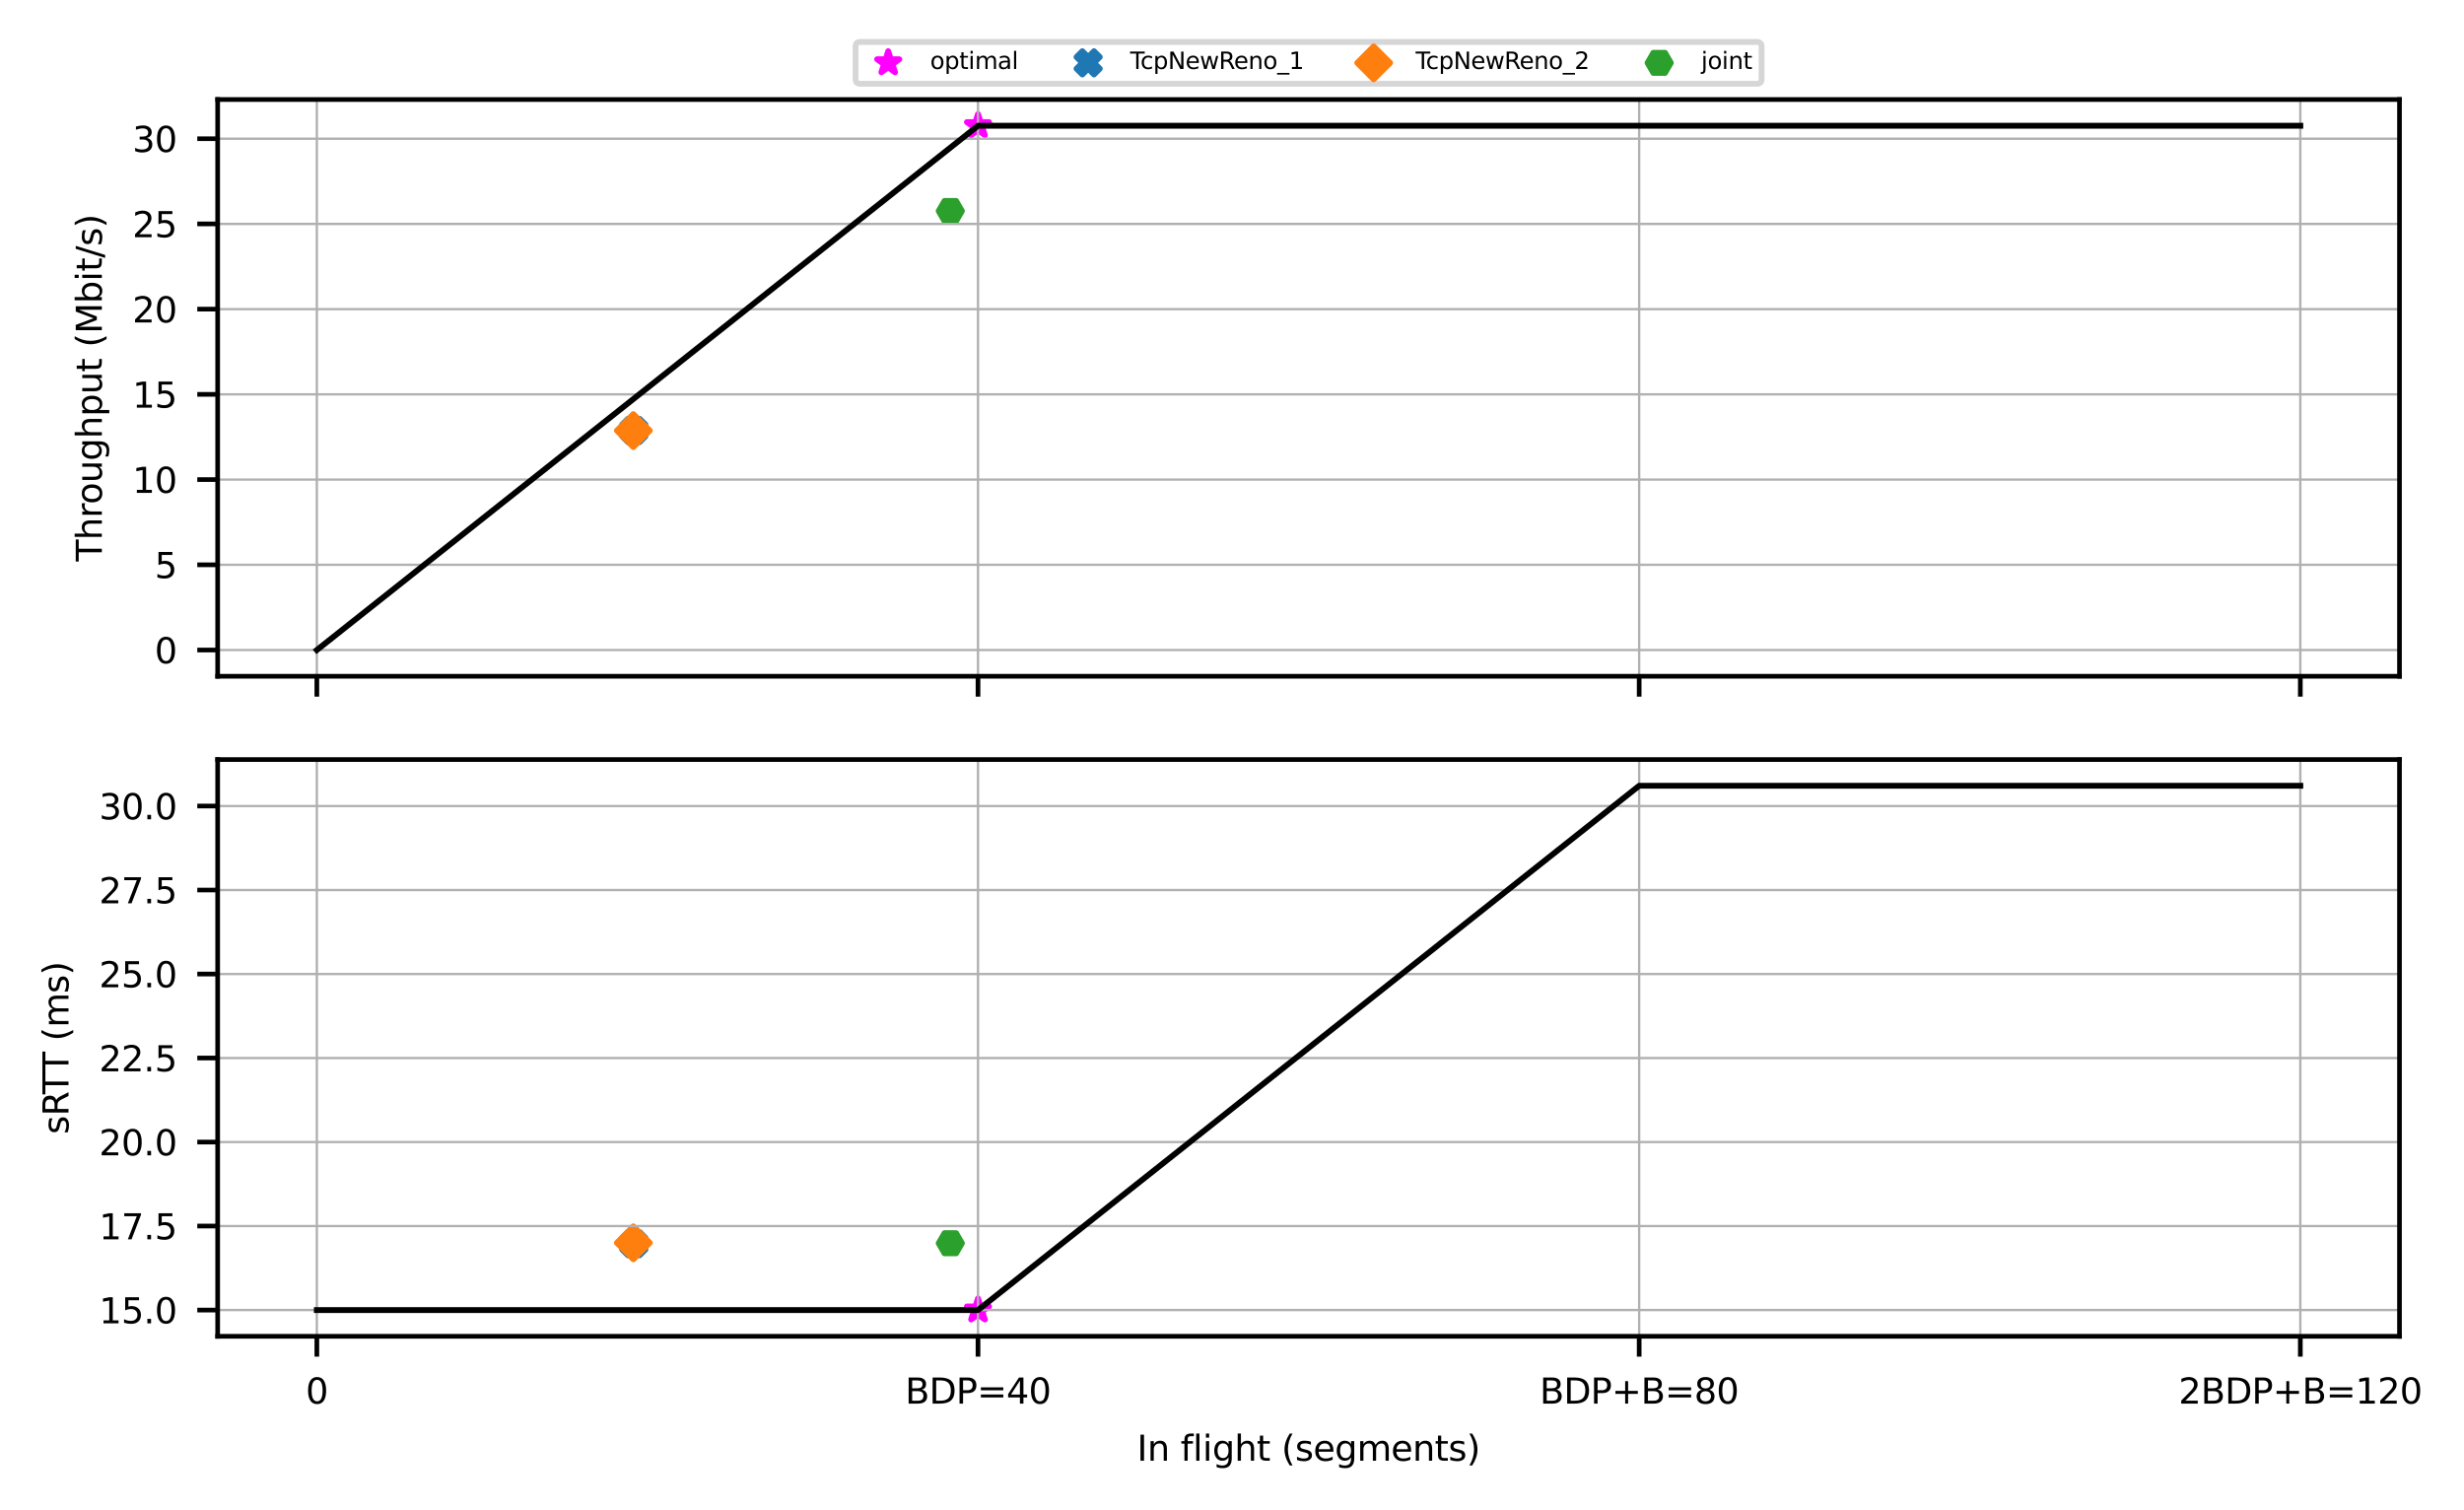 <?xml version="1.0" encoding="utf-8" standalone="no"?>
<!DOCTYPE svg PUBLIC "-//W3C//DTD SVG 1.1//EN"
  "http://www.w3.org/Graphics/SVG/1.1/DTD/svg11.dtd">
<svg xmlns:xlink="http://www.w3.org/1999/xlink" width="422.993pt" height="259.202pt" viewBox="0 0 422.993 259.202" xmlns="http://www.w3.org/2000/svg" version="1.1">
 <defs>
  <style type="text/css">*{stroke-linejoin: round; stroke-linecap: butt}</style>
 </defs>
 <g id="figure_1">
  <g id="patch_1">
   <path d="M 0 259.202 
L 422.993 259.202 
L 422.993 0 
L 0 0 
z
" style="fill: #ffffff"/>
  </g>
  <g id="axes_1">
   <g id="patch_2">
    <path d="M 37.366 116.084 
L 411.92 116.084 
L 411.92 17.08 
L 37.366 17.08 
z
" style="fill: #ffffff"/>
   </g>
   <g id="PathCollection_1">
    <defs>
     <path id="m9a1b622302" d="M 0 -2 
L -0.449 -0.618 
L -1.902 -0.618 
L -0.727 0.236 
L -1.176 1.618 
L -0 0.764 
L 1.176 1.618 
L 0.727 0.236 
L 1.902 -0.618 
L 0.449 -0.618 
z
" style="stroke: #ff00ff"/>
    </defs>
    <g clip-path="url(#p8d357f8ae7)">
     <use xlink:href="#m9a1b622302" x="167.893" y="21.581" style="fill: #ff00ff; stroke: #ff00ff"/>
    </g>
   </g>
   <g id="PathCollection_2">
    <defs>
     <path id="m9c42583cb0" d="M -1 2 
L 0 1 
L 1 2 
L 2 1 
L 1 0 
L 2 -1 
L 1 -2 
L 0 -1 
L -1 -2 
L -2 -1 
L -1 0 
L -2 1 
z
" style="stroke: #1f77b4"/>
    </defs>
    <g clip-path="url(#p8d357f8ae7)">
     <use xlink:href="#m9c42583cb0" x="108.805" y="73.896" style="fill: #1f77b4; stroke: #1f77b4"/>
    </g>
   </g>
   <g id="PathCollection_3">
    <defs>
     <path id="m633dca23b5" d="M -0 2.828 
L 2.828 0 
L 0 -2.828 
L -2.828 -0 
z
" style="stroke: #ff7f0e"/>
    </defs>
    <g clip-path="url(#p8d357f8ae7)">
     <use xlink:href="#m633dca23b5" x="108.725" y="73.912" style="fill: #ff7f0e; stroke: #ff7f0e"/>
    </g>
   </g>
   <g id="PathCollection_4">
    <defs>
     <path id="mc378be3148" d="M -1 -1.732 
L -2 -0 
L -1 1.732 
L 1 1.732 
L 2 0 
L 1 -1.732 
z
" style="stroke: #2ca02c"/>
    </defs>
    <g clip-path="url(#p8d357f8ae7)">
     <use xlink:href="#mc378be3148" x="163.139" y="36.223" style="fill: #2ca02c; stroke: #2ca02c"/>
    </g>
   </g>
   <g id="matplotlib.axis_1">
    <g id="xtick_1">
     <g id="line2d_1">
      <path d="M 54.391 116.084 
L 54.391 17.08 
" clip-path="url(#p8d357f8ae7)" style="fill: none; stroke: #b0b0b0; stroke-width: 0.4; stroke-linecap: square"/>
     </g>
     <g id="line2d_2">
      <defs>
       <path id="m0dc1c55018" d="M 0 0 
L 0 3.5 
" style="stroke: #000000; stroke-width: 0.8"/>
      </defs>
      <g>
       <use xlink:href="#m0dc1c55018" x="54.391" y="116.084" style="stroke: #000000; stroke-width: 0.8"/>
      </g>
     </g>
    </g>
    <g id="xtick_2">
     <g id="line2d_3">
      <path d="M 167.893 116.084 
L 167.893 17.08 
" clip-path="url(#p8d357f8ae7)" style="fill: none; stroke: #b0b0b0; stroke-width: 0.4; stroke-linecap: square"/>
     </g>
     <g id="line2d_4">
      <g>
       <use xlink:href="#m0dc1c55018" x="167.893" y="116.084" style="stroke: #000000; stroke-width: 0.8"/>
      </g>
     </g>
    </g>
    <g id="xtick_3">
     <g id="line2d_5">
      <path d="M 281.394 116.084 
L 281.394 17.08 
" clip-path="url(#p8d357f8ae7)" style="fill: none; stroke: #b0b0b0; stroke-width: 0.4; stroke-linecap: square"/>
     </g>
     <g id="line2d_6">
      <g>
       <use xlink:href="#m0dc1c55018" x="281.394" y="116.084" style="stroke: #000000; stroke-width: 0.8"/>
      </g>
     </g>
    </g>
    <g id="xtick_4">
     <g id="line2d_7">
      <path d="M 394.895 116.084 
L 394.895 17.08 
" clip-path="url(#p8d357f8ae7)" style="fill: none; stroke: #b0b0b0; stroke-width: 0.4; stroke-linecap: square"/>
     </g>
     <g id="line2d_8">
      <g>
       <use xlink:href="#m0dc1c55018" x="394.895" y="116.084" style="stroke: #000000; stroke-width: 0.8"/>
      </g>
     </g>
    </g>
   </g>
   <g id="matplotlib.axis_2">
    <g id="ytick_1">
     <g id="line2d_9">
      <path d="M 37.366 111.584 
L 411.92 111.584 
" clip-path="url(#p8d357f8ae7)" style="fill: none; stroke: #b0b0b0; stroke-width: 0.4; stroke-linecap: square"/>
     </g>
     <g id="line2d_10">
      <defs>
       <path id="mbcd078b20a" d="M 0 0 
L -3.5 0 
" style="stroke: #000000; stroke-width: 0.8"/>
      </defs>
      <g>
       <use xlink:href="#mbcd078b20a" x="37.366" y="111.584" style="stroke: #000000; stroke-width: 0.8"/>
      </g>
     </g>
     <g id="text_1">
      <!-- 0 -->
      <g transform="translate(26.549 113.864) scale(0.06 -0.06)">
       <defs>
        <path id="DejaVuSans-30" d="M 2034 4250 
Q 1547 4250 1301 3770 
Q 1056 3291 1056 2328 
Q 1056 1369 1301 889 
Q 1547 409 2034 409 
Q 2525 409 2770 889 
Q 3016 1369 3016 2328 
Q 3016 3291 2770 3770 
Q 2525 4250 2034 4250 
z
M 2034 4750 
Q 2819 4750 3233 4129 
Q 3647 3509 3647 2328 
Q 3647 1150 3233 529 
Q 2819 -91 2034 -91 
Q 1250 -91 836 529 
Q 422 1150 422 2328 
Q 422 3509 836 4129 
Q 1250 4750 2034 4750 
z
" transform="scale(0.016)"/>
       </defs>
       <use xlink:href="#DejaVuSans-30"/>
      </g>
     </g>
    </g>
    <g id="ytick_2">
     <g id="line2d_11">
      <path d="M 37.366 96.955 
L 411.92 96.955 
" clip-path="url(#p8d357f8ae7)" style="fill: none; stroke: #b0b0b0; stroke-width: 0.4; stroke-linecap: square"/>
     </g>
     <g id="line2d_12">
      <g>
       <use xlink:href="#mbcd078b20a" x="37.366" y="96.955" style="stroke: #000000; stroke-width: 0.8"/>
      </g>
     </g>
     <g id="text_2">
      <!-- 5 -->
      <g transform="translate(26.549 99.235) scale(0.06 -0.06)">
       <defs>
        <path id="DejaVuSans-35" d="M 691 4666 
L 3169 4666 
L 3169 4134 
L 1269 4134 
L 1269 2991 
Q 1406 3038 1543 3061 
Q 1681 3084 1819 3084 
Q 2600 3084 3056 2656 
Q 3513 2228 3513 1497 
Q 3513 744 3044 326 
Q 2575 -91 1722 -91 
Q 1428 -91 1123 -41 
Q 819 9 494 109 
L 494 744 
Q 775 591 1075 516 
Q 1375 441 1709 441 
Q 2250 441 2565 725 
Q 2881 1009 2881 1497 
Q 2881 1984 2565 2268 
Q 2250 2553 1709 2553 
Q 1456 2553 1204 2497 
Q 953 2441 691 2322 
L 691 4666 
z
" transform="scale(0.016)"/>
       </defs>
       <use xlink:href="#DejaVuSans-35"/>
      </g>
     </g>
    </g>
    <g id="ytick_3">
     <g id="line2d_13">
      <path d="M 37.366 82.327 
L 411.92 82.327 
" clip-path="url(#p8d357f8ae7)" style="fill: none; stroke: #b0b0b0; stroke-width: 0.4; stroke-linecap: square"/>
     </g>
     <g id="line2d_14">
      <g>
       <use xlink:href="#mbcd078b20a" x="37.366" y="82.327" style="stroke: #000000; stroke-width: 0.8"/>
      </g>
     </g>
     <g id="text_3">
      <!-- 10 -->
      <g transform="translate(22.731 84.606) scale(0.06 -0.06)">
       <defs>
        <path id="DejaVuSans-31" d="M 794 531 
L 1825 531 
L 1825 4091 
L 703 3866 
L 703 4441 
L 1819 4666 
L 2450 4666 
L 2450 531 
L 3481 531 
L 3481 0 
L 794 0 
L 794 531 
z
" transform="scale(0.016)"/>
       </defs>
       <use xlink:href="#DejaVuSans-31"/>
       <use xlink:href="#DejaVuSans-30" transform="translate(63.623 0)"/>
      </g>
     </g>
    </g>
    <g id="ytick_4">
     <g id="line2d_15">
      <path d="M 37.366 67.698 
L 411.92 67.698 
" clip-path="url(#p8d357f8ae7)" style="fill: none; stroke: #b0b0b0; stroke-width: 0.4; stroke-linecap: square"/>
     </g>
     <g id="line2d_16">
      <g>
       <use xlink:href="#mbcd078b20a" x="37.366" y="67.698" style="stroke: #000000; stroke-width: 0.8"/>
      </g>
     </g>
     <g id="text_4">
      <!-- 15 -->
      <g transform="translate(22.731 69.978) scale(0.06 -0.06)">
       <use xlink:href="#DejaVuSans-31"/>
       <use xlink:href="#DejaVuSans-35" transform="translate(63.623 0)"/>
      </g>
     </g>
    </g>
    <g id="ytick_5">
     <g id="line2d_17">
      <path d="M 37.366 53.069 
L 411.92 53.069 
" clip-path="url(#p8d357f8ae7)" style="fill: none; stroke: #b0b0b0; stroke-width: 0.4; stroke-linecap: square"/>
     </g>
     <g id="line2d_18">
      <g>
       <use xlink:href="#mbcd078b20a" x="37.366" y="53.069" style="stroke: #000000; stroke-width: 0.8"/>
      </g>
     </g>
     <g id="text_5">
      <!-- 20 -->
      <g transform="translate(22.731 55.349) scale(0.06 -0.06)">
       <defs>
        <path id="DejaVuSans-32" d="M 1228 531 
L 3431 531 
L 3431 0 
L 469 0 
L 469 531 
Q 828 903 1448 1529 
Q 2069 2156 2228 2338 
Q 2531 2678 2651 2914 
Q 2772 3150 2772 3378 
Q 2772 3750 2511 3984 
Q 2250 4219 1831 4219 
Q 1534 4219 1204 4116 
Q 875 4013 500 3803 
L 500 4441 
Q 881 4594 1212 4672 
Q 1544 4750 1819 4750 
Q 2544 4750 2975 4387 
Q 3406 4025 3406 3419 
Q 3406 3131 3298 2873 
Q 3191 2616 2906 2266 
Q 2828 2175 2409 1742 
Q 1991 1309 1228 531 
z
" transform="scale(0.016)"/>
       </defs>
       <use xlink:href="#DejaVuSans-32"/>
       <use xlink:href="#DejaVuSans-30" transform="translate(63.623 0)"/>
      </g>
     </g>
    </g>
    <g id="ytick_6">
     <g id="line2d_19">
      <path d="M 37.366 38.441 
L 411.92 38.441 
" clip-path="url(#p8d357f8ae7)" style="fill: none; stroke: #b0b0b0; stroke-width: 0.4; stroke-linecap: square"/>
     </g>
     <g id="line2d_20">
      <g>
       <use xlink:href="#mbcd078b20a" x="37.366" y="38.441" style="stroke: #000000; stroke-width: 0.8"/>
      </g>
     </g>
     <g id="text_6">
      <!-- 25 -->
      <g transform="translate(22.731 40.72) scale(0.06 -0.06)">
       <use xlink:href="#DejaVuSans-32"/>
       <use xlink:href="#DejaVuSans-35" transform="translate(63.623 0)"/>
      </g>
     </g>
    </g>
    <g id="ytick_7">
     <g id="line2d_21">
      <path d="M 37.366 23.812 
L 411.92 23.812 
" clip-path="url(#p8d357f8ae7)" style="fill: none; stroke: #b0b0b0; stroke-width: 0.4; stroke-linecap: square"/>
     </g>
     <g id="line2d_22">
      <g>
       <use xlink:href="#mbcd078b20a" x="37.366" y="23.812" style="stroke: #000000; stroke-width: 0.8"/>
      </g>
     </g>
     <g id="text_7">
      <!-- 30 -->
      <g transform="translate(22.731 26.092) scale(0.06 -0.06)">
       <defs>
        <path id="DejaVuSans-33" d="M 2597 2516 
Q 3050 2419 3304 2112 
Q 3559 1806 3559 1356 
Q 3559 666 3084 287 
Q 2609 -91 1734 -91 
Q 1441 -91 1130 -33 
Q 819 25 488 141 
L 488 750 
Q 750 597 1062 519 
Q 1375 441 1716 441 
Q 2309 441 2620 675 
Q 2931 909 2931 1356 
Q 2931 1769 2642 2001 
Q 2353 2234 1838 2234 
L 1294 2234 
L 1294 2753 
L 1863 2753 
Q 2328 2753 2575 2939 
Q 2822 3125 2822 3475 
Q 2822 3834 2567 4026 
Q 2313 4219 1838 4219 
Q 1578 4219 1281 4162 
Q 984 4106 628 3988 
L 628 4550 
Q 988 4650 1302 4700 
Q 1616 4750 1894 4750 
Q 2613 4750 3031 4423 
Q 3450 4097 3450 3541 
Q 3450 3153 3228 2886 
Q 3006 2619 2597 2516 
z
" transform="scale(0.016)"/>
       </defs>
       <use xlink:href="#DejaVuSans-33"/>
       <use xlink:href="#DejaVuSans-30" transform="translate(63.623 0)"/>
      </g>
     </g>
    </g>
    <g id="text_8">
     <!-- Throughput (Mbit/s) -->
     <g transform="translate(17.483 96.377) rotate(-90) scale(0.06 -0.06)">
      <defs>
       <path id="DejaVuSans-54" d="M -19 4666 
L 3928 4666 
L 3928 4134 
L 2272 4134 
L 2272 0 
L 1638 0 
L 1638 4134 
L -19 4134 
L -19 4666 
z
" transform="scale(0.016)"/>
       <path id="DejaVuSans-68" d="M 3513 2113 
L 3513 0 
L 2938 0 
L 2938 2094 
Q 2938 2591 2744 2837 
Q 2550 3084 2163 3084 
Q 1697 3084 1428 2787 
Q 1159 2491 1159 1978 
L 1159 0 
L 581 0 
L 581 4863 
L 1159 4863 
L 1159 2956 
Q 1366 3272 1645 3428 
Q 1925 3584 2291 3584 
Q 2894 3584 3203 3211 
Q 3513 2838 3513 2113 
z
" transform="scale(0.016)"/>
       <path id="DejaVuSans-72" d="M 2631 2963 
Q 2534 3019 2420 3045 
Q 2306 3072 2169 3072 
Q 1681 3072 1420 2755 
Q 1159 2438 1159 1844 
L 1159 0 
L 581 0 
L 581 3500 
L 1159 3500 
L 1159 2956 
Q 1341 3275 1631 3429 
Q 1922 3584 2338 3584 
Q 2397 3584 2469 3576 
Q 2541 3569 2628 3553 
L 2631 2963 
z
" transform="scale(0.016)"/>
       <path id="DejaVuSans-6f" d="M 1959 3097 
Q 1497 3097 1228 2736 
Q 959 2375 959 1747 
Q 959 1119 1226 758 
Q 1494 397 1959 397 
Q 2419 397 2687 759 
Q 2956 1122 2956 1747 
Q 2956 2369 2687 2733 
Q 2419 3097 1959 3097 
z
M 1959 3584 
Q 2709 3584 3137 3096 
Q 3566 2609 3566 1747 
Q 3566 888 3137 398 
Q 2709 -91 1959 -91 
Q 1206 -91 779 398 
Q 353 888 353 1747 
Q 353 2609 779 3096 
Q 1206 3584 1959 3584 
z
" transform="scale(0.016)"/>
       <path id="DejaVuSans-75" d="M 544 1381 
L 544 3500 
L 1119 3500 
L 1119 1403 
Q 1119 906 1312 657 
Q 1506 409 1894 409 
Q 2359 409 2629 706 
Q 2900 1003 2900 1516 
L 2900 3500 
L 3475 3500 
L 3475 0 
L 2900 0 
L 2900 538 
Q 2691 219 2414 64 
Q 2138 -91 1772 -91 
Q 1169 -91 856 284 
Q 544 659 544 1381 
z
M 1991 3584 
L 1991 3584 
z
" transform="scale(0.016)"/>
       <path id="DejaVuSans-67" d="M 2906 1791 
Q 2906 2416 2648 2759 
Q 2391 3103 1925 3103 
Q 1463 3103 1205 2759 
Q 947 2416 947 1791 
Q 947 1169 1205 825 
Q 1463 481 1925 481 
Q 2391 481 2648 825 
Q 2906 1169 2906 1791 
z
M 3481 434 
Q 3481 -459 3084 -895 
Q 2688 -1331 1869 -1331 
Q 1566 -1331 1297 -1286 
Q 1028 -1241 775 -1147 
L 775 -588 
Q 1028 -725 1275 -790 
Q 1522 -856 1778 -856 
Q 2344 -856 2625 -561 
Q 2906 -266 2906 331 
L 2906 616 
Q 2728 306 2450 153 
Q 2172 0 1784 0 
Q 1141 0 747 490 
Q 353 981 353 1791 
Q 353 2603 747 3093 
Q 1141 3584 1784 3584 
Q 2172 3584 2450 3431 
Q 2728 3278 2906 2969 
L 2906 3500 
L 3481 3500 
L 3481 434 
z
" transform="scale(0.016)"/>
       <path id="DejaVuSans-70" d="M 1159 525 
L 1159 -1331 
L 581 -1331 
L 581 3500 
L 1159 3500 
L 1159 2969 
Q 1341 3281 1617 3432 
Q 1894 3584 2278 3584 
Q 2916 3584 3314 3078 
Q 3713 2572 3713 1747 
Q 3713 922 3314 415 
Q 2916 -91 2278 -91 
Q 1894 -91 1617 61 
Q 1341 213 1159 525 
z
M 3116 1747 
Q 3116 2381 2855 2742 
Q 2594 3103 2138 3103 
Q 1681 3103 1420 2742 
Q 1159 2381 1159 1747 
Q 1159 1113 1420 752 
Q 1681 391 2138 391 
Q 2594 391 2855 752 
Q 3116 1113 3116 1747 
z
" transform="scale(0.016)"/>
       <path id="DejaVuSans-74" d="M 1172 4494 
L 1172 3500 
L 2356 3500 
L 2356 3053 
L 1172 3053 
L 1172 1153 
Q 1172 725 1289 603 
Q 1406 481 1766 481 
L 2356 481 
L 2356 0 
L 1766 0 
Q 1100 0 847 248 
Q 594 497 594 1153 
L 594 3053 
L 172 3053 
L 172 3500 
L 594 3500 
L 594 4494 
L 1172 4494 
z
" transform="scale(0.016)"/>
       <path id="DejaVuSans-20" transform="scale(0.016)"/>
       <path id="DejaVuSans-28" d="M 1984 4856 
Q 1566 4138 1362 3434 
Q 1159 2731 1159 2009 
Q 1159 1288 1364 580 
Q 1569 -128 1984 -844 
L 1484 -844 
Q 1016 -109 783 600 
Q 550 1309 550 2009 
Q 550 2706 781 3412 
Q 1013 4119 1484 4856 
L 1984 4856 
z
" transform="scale(0.016)"/>
       <path id="DejaVuSans-4d" d="M 628 4666 
L 1569 4666 
L 2759 1491 
L 3956 4666 
L 4897 4666 
L 4897 0 
L 4281 0 
L 4281 4097 
L 3078 897 
L 2444 897 
L 1241 4097 
L 1241 0 
L 628 0 
L 628 4666 
z
" transform="scale(0.016)"/>
       <path id="DejaVuSans-62" d="M 3116 1747 
Q 3116 2381 2855 2742 
Q 2594 3103 2138 3103 
Q 1681 3103 1420 2742 
Q 1159 2381 1159 1747 
Q 1159 1113 1420 752 
Q 1681 391 2138 391 
Q 2594 391 2855 752 
Q 3116 1113 3116 1747 
z
M 1159 2969 
Q 1341 3281 1617 3432 
Q 1894 3584 2278 3584 
Q 2916 3584 3314 3078 
Q 3713 2572 3713 1747 
Q 3713 922 3314 415 
Q 2916 -91 2278 -91 
Q 1894 -91 1617 61 
Q 1341 213 1159 525 
L 1159 0 
L 581 0 
L 581 4863 
L 1159 4863 
L 1159 2969 
z
" transform="scale(0.016)"/>
       <path id="DejaVuSans-69" d="M 603 3500 
L 1178 3500 
L 1178 0 
L 603 0 
L 603 3500 
z
M 603 4863 
L 1178 4863 
L 1178 4134 
L 603 4134 
L 603 4863 
z
" transform="scale(0.016)"/>
       <path id="DejaVuSans-2f" d="M 1625 4666 
L 2156 4666 
L 531 -594 
L 0 -594 
L 1625 4666 
z
" transform="scale(0.016)"/>
       <path id="DejaVuSans-73" d="M 2834 3397 
L 2834 2853 
Q 2591 2978 2328 3040 
Q 2066 3103 1784 3103 
Q 1356 3103 1142 2972 
Q 928 2841 928 2578 
Q 928 2378 1081 2264 
Q 1234 2150 1697 2047 
L 1894 2003 
Q 2506 1872 2764 1633 
Q 3022 1394 3022 966 
Q 3022 478 2636 193 
Q 2250 -91 1575 -91 
Q 1294 -91 989 -36 
Q 684 19 347 128 
L 347 722 
Q 666 556 975 473 
Q 1284 391 1588 391 
Q 1994 391 2212 530 
Q 2431 669 2431 922 
Q 2431 1156 2273 1281 
Q 2116 1406 1581 1522 
L 1381 1569 
Q 847 1681 609 1914 
Q 372 2147 372 2553 
Q 372 3047 722 3315 
Q 1072 3584 1716 3584 
Q 2034 3584 2315 3537 
Q 2597 3491 2834 3397 
z
" transform="scale(0.016)"/>
       <path id="DejaVuSans-29" d="M 513 4856 
L 1013 4856 
Q 1481 4119 1714 3412 
Q 1947 2706 1947 2009 
Q 1947 1309 1714 600 
Q 1481 -109 1013 -844 
L 513 -844 
Q 928 -128 1133 580 
Q 1338 1288 1338 2009 
Q 1338 2731 1133 3434 
Q 928 4138 513 4856 
z
" transform="scale(0.016)"/>
      </defs>
      <use xlink:href="#DejaVuSans-54"/>
      <use xlink:href="#DejaVuSans-68" transform="translate(61.084 0)"/>
      <use xlink:href="#DejaVuSans-72" transform="translate(124.463 0)"/>
      <use xlink:href="#DejaVuSans-6f" transform="translate(163.326 0)"/>
      <use xlink:href="#DejaVuSans-75" transform="translate(224.508 0)"/>
      <use xlink:href="#DejaVuSans-67" transform="translate(287.887 0)"/>
      <use xlink:href="#DejaVuSans-68" transform="translate(351.363 0)"/>
      <use xlink:href="#DejaVuSans-70" transform="translate(414.742 0)"/>
      <use xlink:href="#DejaVuSans-75" transform="translate(478.219 0)"/>
      <use xlink:href="#DejaVuSans-74" transform="translate(541.598 0)"/>
      <use xlink:href="#DejaVuSans-20" transform="translate(580.807 0)"/>
      <use xlink:href="#DejaVuSans-28" transform="translate(612.594 0)"/>
      <use xlink:href="#DejaVuSans-4d" transform="translate(651.607 0)"/>
      <use xlink:href="#DejaVuSans-62" transform="translate(737.887 0)"/>
      <use xlink:href="#DejaVuSans-69" transform="translate(801.363 0)"/>
      <use xlink:href="#DejaVuSans-74" transform="translate(829.146 0)"/>
      <use xlink:href="#DejaVuSans-2f" transform="translate(868.355 0)"/>
      <use xlink:href="#DejaVuSans-73" transform="translate(902.047 0)"/>
      <use xlink:href="#DejaVuSans-29" transform="translate(954.146 0)"/>
     </g>
    </g>
   </g>
   <g id="line2d_23">
    <path d="M 54.391 111.584 
L 167.893 21.581 
L 281.394 21.581 
L 394.895 21.581 
" clip-path="url(#p8d357f8ae7)" style="fill: none; stroke: #000000; stroke-linecap: square"/>
   </g>
   <g id="patch_3">
    <path d="M 37.366 116.084 
L 37.366 17.08 
" style="fill: none; stroke: #000000; stroke-width: 0.8; stroke-linejoin: miter; stroke-linecap: square"/>
   </g>
   <g id="patch_4">
    <path d="M 411.92 116.084 
L 411.92 17.08 
" style="fill: none; stroke: #000000; stroke-width: 0.8; stroke-linejoin: miter; stroke-linecap: square"/>
   </g>
   <g id="patch_5">
    <path d="M 37.366 116.084 
L 411.92 116.084 
" style="fill: none; stroke: #000000; stroke-width: 0.8; stroke-linejoin: miter; stroke-linecap: square"/>
   </g>
   <g id="patch_6">
    <path d="M 37.366 17.08 
L 411.92 17.08 
" style="fill: none; stroke: #000000; stroke-width: 0.8; stroke-linejoin: miter; stroke-linecap: square"/>
   </g>
   <g id="legend_1">
    <g id="patch_7">
     <path d="M 147.679 14.383 
L 301.607 14.383 
Q 302.407 14.383 302.407 13.582 
L 302.407 8 
Q 302.407 7.2 301.607 7.2 
L 147.679 7.2 
Q 146.879 7.2 146.879 8 
L 146.879 13.582 
Q 146.879 14.383 147.679 14.383 
z
" style="fill: #ffffff; opacity: 0.8; stroke: #cccccc; stroke-linejoin: miter"/>
    </g>
    <g id="PathCollection_5">
     <g>
      <use xlink:href="#m9a1b622302" x="152.479" y="10.789" style="fill: #ff00ff; stroke: #ff00ff"/>
     </g>
    </g>
    <g id="text_9">
     <!-- optimal -->
     <g transform="translate(159.679 11.839) scale(0.04 -0.04)">
      <defs>
       <path id="DejaVuSans-6d" d="M 3328 2828 
Q 3544 3216 3844 3400 
Q 4144 3584 4550 3584 
Q 5097 3584 5394 3201 
Q 5691 2819 5691 2113 
L 5691 0 
L 5113 0 
L 5113 2094 
Q 5113 2597 4934 2840 
Q 4756 3084 4391 3084 
Q 3944 3084 3684 2787 
Q 3425 2491 3425 1978 
L 3425 0 
L 2847 0 
L 2847 2094 
Q 2847 2600 2669 2842 
Q 2491 3084 2119 3084 
Q 1678 3084 1418 2786 
Q 1159 2488 1159 1978 
L 1159 0 
L 581 0 
L 581 3500 
L 1159 3500 
L 1159 2956 
Q 1356 3278 1631 3431 
Q 1906 3584 2284 3584 
Q 2666 3584 2933 3390 
Q 3200 3197 3328 2828 
z
" transform="scale(0.016)"/>
       <path id="DejaVuSans-61" d="M 2194 1759 
Q 1497 1759 1228 1600 
Q 959 1441 959 1056 
Q 959 750 1161 570 
Q 1363 391 1709 391 
Q 2188 391 2477 730 
Q 2766 1069 2766 1631 
L 2766 1759 
L 2194 1759 
z
M 3341 1997 
L 3341 0 
L 2766 0 
L 2766 531 
Q 2569 213 2275 61 
Q 1981 -91 1556 -91 
Q 1019 -91 701 211 
Q 384 513 384 1019 
Q 384 1609 779 1909 
Q 1175 2209 1959 2209 
L 2766 2209 
L 2766 2266 
Q 2766 2663 2505 2880 
Q 2244 3097 1772 3097 
Q 1472 3097 1187 3025 
Q 903 2953 641 2809 
L 641 3341 
Q 956 3463 1253 3523 
Q 1550 3584 1831 3584 
Q 2591 3584 2966 3190 
Q 3341 2797 3341 1997 
z
" transform="scale(0.016)"/>
       <path id="DejaVuSans-6c" d="M 603 4863 
L 1178 4863 
L 1178 0 
L 603 0 
L 603 4863 
z
" transform="scale(0.016)"/>
      </defs>
      <use xlink:href="#DejaVuSans-6f"/>
      <use xlink:href="#DejaVuSans-70" transform="translate(61.182 0)"/>
      <use xlink:href="#DejaVuSans-74" transform="translate(124.658 0)"/>
      <use xlink:href="#DejaVuSans-69" transform="translate(163.867 0)"/>
      <use xlink:href="#DejaVuSans-6d" transform="translate(191.65 0)"/>
      <use xlink:href="#DejaVuSans-61" transform="translate(289.062 0)"/>
      <use xlink:href="#DejaVuSans-6c" transform="translate(350.342 0)"/>
     </g>
    </g>
    <g id="PathCollection_6">
     <g>
      <use xlink:href="#m9c42583cb0" x="186.804" y="10.789" style="fill: #1f77b4; stroke: #1f77b4"/>
     </g>
    </g>
    <g id="text_10">
     <!-- TcpNewReno_1 -->
     <g transform="translate(194.004 11.839) scale(0.04 -0.04)">
      <defs>
       <path id="DejaVuSans-63" d="M 3122 3366 
L 3122 2828 
Q 2878 2963 2633 3030 
Q 2388 3097 2138 3097 
Q 1578 3097 1268 2742 
Q 959 2388 959 1747 
Q 959 1106 1268 751 
Q 1578 397 2138 397 
Q 2388 397 2633 464 
Q 2878 531 3122 666 
L 3122 134 
Q 2881 22 2623 -34 
Q 2366 -91 2075 -91 
Q 1284 -91 818 406 
Q 353 903 353 1747 
Q 353 2603 823 3093 
Q 1294 3584 2113 3584 
Q 2378 3584 2631 3529 
Q 2884 3475 3122 3366 
z
" transform="scale(0.016)"/>
       <path id="DejaVuSans-4e" d="M 628 4666 
L 1478 4666 
L 3547 763 
L 3547 4666 
L 4159 4666 
L 4159 0 
L 3309 0 
L 1241 3903 
L 1241 0 
L 628 0 
L 628 4666 
z
" transform="scale(0.016)"/>
       <path id="DejaVuSans-65" d="M 3597 1894 
L 3597 1613 
L 953 1613 
Q 991 1019 1311 708 
Q 1631 397 2203 397 
Q 2534 397 2845 478 
Q 3156 559 3463 722 
L 3463 178 
Q 3153 47 2828 -22 
Q 2503 -91 2169 -91 
Q 1331 -91 842 396 
Q 353 884 353 1716 
Q 353 2575 817 3079 
Q 1281 3584 2069 3584 
Q 2775 3584 3186 3129 
Q 3597 2675 3597 1894 
z
M 3022 2063 
Q 3016 2534 2758 2815 
Q 2500 3097 2075 3097 
Q 1594 3097 1305 2825 
Q 1016 2553 972 2059 
L 3022 2063 
z
" transform="scale(0.016)"/>
       <path id="DejaVuSans-77" d="M 269 3500 
L 844 3500 
L 1563 769 
L 2278 3500 
L 2956 3500 
L 3675 769 
L 4391 3500 
L 4966 3500 
L 4050 0 
L 3372 0 
L 2619 2869 
L 1863 0 
L 1184 0 
L 269 3500 
z
" transform="scale(0.016)"/>
       <path id="DejaVuSans-52" d="M 2841 2188 
Q 3044 2119 3236 1894 
Q 3428 1669 3622 1275 
L 4263 0 
L 3584 0 
L 2988 1197 
Q 2756 1666 2539 1819 
Q 2322 1972 1947 1972 
L 1259 1972 
L 1259 0 
L 628 0 
L 628 4666 
L 2053 4666 
Q 2853 4666 3247 4331 
Q 3641 3997 3641 3322 
Q 3641 2881 3436 2590 
Q 3231 2300 2841 2188 
z
M 1259 4147 
L 1259 2491 
L 2053 2491 
Q 2509 2491 2742 2702 
Q 2975 2913 2975 3322 
Q 2975 3731 2742 3939 
Q 2509 4147 2053 4147 
L 1259 4147 
z
" transform="scale(0.016)"/>
       <path id="DejaVuSans-6e" d="M 3513 2113 
L 3513 0 
L 2938 0 
L 2938 2094 
Q 2938 2591 2744 2837 
Q 2550 3084 2163 3084 
Q 1697 3084 1428 2787 
Q 1159 2491 1159 1978 
L 1159 0 
L 581 0 
L 581 3500 
L 1159 3500 
L 1159 2956 
Q 1366 3272 1645 3428 
Q 1925 3584 2291 3584 
Q 2894 3584 3203 3211 
Q 3513 2838 3513 2113 
z
" transform="scale(0.016)"/>
       <path id="DejaVuSans-5f" d="M 3263 -1063 
L 3263 -1509 
L -63 -1509 
L -63 -1063 
L 3263 -1063 
z
" transform="scale(0.016)"/>
      </defs>
      <use xlink:href="#DejaVuSans-54"/>
      <use xlink:href="#DejaVuSans-63" transform="translate(44.084 0)"/>
      <use xlink:href="#DejaVuSans-70" transform="translate(99.064 0)"/>
      <use xlink:href="#DejaVuSans-4e" transform="translate(162.541 0)"/>
      <use xlink:href="#DejaVuSans-65" transform="translate(237.346 0)"/>
      <use xlink:href="#DejaVuSans-77" transform="translate(298.869 0)"/>
      <use xlink:href="#DejaVuSans-52" transform="translate(380.656 0)"/>
      <use xlink:href="#DejaVuSans-65" transform="translate(445.639 0)"/>
      <use xlink:href="#DejaVuSans-6e" transform="translate(507.162 0)"/>
      <use xlink:href="#DejaVuSans-6f" transform="translate(570.541 0)"/>
      <use xlink:href="#DejaVuSans-5f" transform="translate(631.723 0)"/>
      <use xlink:href="#DejaVuSans-31" transform="translate(681.723 0)"/>
     </g>
    </g>
    <g id="PathCollection_7">
     <g>
      <use xlink:href="#m633dca23b5" x="235.819" y="10.789" style="fill: #ff7f0e; stroke: #ff7f0e"/>
     </g>
    </g>
    <g id="text_11">
     <!-- TcpNewReno_2 -->
     <g transform="translate(243.019 11.839) scale(0.04 -0.04)">
      <use xlink:href="#DejaVuSans-54"/>
      <use xlink:href="#DejaVuSans-63" transform="translate(44.084 0)"/>
      <use xlink:href="#DejaVuSans-70" transform="translate(99.064 0)"/>
      <use xlink:href="#DejaVuSans-4e" transform="translate(162.541 0)"/>
      <use xlink:href="#DejaVuSans-65" transform="translate(237.346 0)"/>
      <use xlink:href="#DejaVuSans-77" transform="translate(298.869 0)"/>
      <use xlink:href="#DejaVuSans-52" transform="translate(380.656 0)"/>
      <use xlink:href="#DejaVuSans-65" transform="translate(445.639 0)"/>
      <use xlink:href="#DejaVuSans-6e" transform="translate(507.162 0)"/>
      <use xlink:href="#DejaVuSans-6f" transform="translate(570.541 0)"/>
      <use xlink:href="#DejaVuSans-5f" transform="translate(631.723 0)"/>
      <use xlink:href="#DejaVuSans-32" transform="translate(681.723 0)"/>
     </g>
    </g>
    <g id="PathCollection_8">
     <g>
      <use xlink:href="#mc378be3148" x="284.834" y="10.789" style="fill: #2ca02c; stroke: #2ca02c"/>
     </g>
    </g>
    <g id="text_12">
     <!-- joint -->
     <g transform="translate(292.034 11.839) scale(0.04 -0.04)">
      <defs>
       <path id="DejaVuSans-6a" d="M 603 3500 
L 1178 3500 
L 1178 -63 
Q 1178 -731 923 -1031 
Q 669 -1331 103 -1331 
L -116 -1331 
L -116 -844 
L 38 -844 
Q 366 -844 484 -692 
Q 603 -541 603 -63 
L 603 3500 
z
M 603 4863 
L 1178 4863 
L 1178 4134 
L 603 4134 
L 603 4863 
z
" transform="scale(0.016)"/>
      </defs>
      <use xlink:href="#DejaVuSans-6a"/>
      <use xlink:href="#DejaVuSans-6f" transform="translate(27.783 0)"/>
      <use xlink:href="#DejaVuSans-69" transform="translate(88.965 0)"/>
      <use xlink:href="#DejaVuSans-6e" transform="translate(116.748 0)"/>
      <use xlink:href="#DejaVuSans-74" transform="translate(180.127 0)"/>
     </g>
    </g>
   </g>
  </g>
  <g id="axes_2">
   <g id="patch_8">
    <path d="M 37.366 229.388 
L 411.92 229.388 
L 411.92 130.384 
L 37.366 130.384 
z
" style="fill: #ffffff"/>
   </g>
   <g id="PathCollection_9">
    <g clip-path="url(#p59d659cf49)">
     <use xlink:href="#m9a1b622302" x="167.893" y="224.888" style="fill: #ff00ff; stroke: #ff00ff"/>
    </g>
   </g>
   <g id="PathCollection_10">
    <g clip-path="url(#p59d659cf49)">
     <use xlink:href="#m9c42583cb0" x="108.805" y="213.488" style="fill: #1f77b4; stroke: #1f77b4"/>
    </g>
   </g>
   <g id="PathCollection_11">
    <g clip-path="url(#p59d659cf49)">
     <use xlink:href="#m633dca23b5" x="108.725" y="213.347" style="fill: #ff7f0e; stroke: #ff7f0e"/>
    </g>
   </g>
   <g id="PathCollection_12">
    <g clip-path="url(#p59d659cf49)">
     <use xlink:href="#mc378be3148" x="163.139" y="213.417" style="fill: #2ca02c; stroke: #2ca02c"/>
    </g>
   </g>
   <g id="matplotlib.axis_3">
    <g id="xtick_5">
     <g id="line2d_24">
      <path d="M 54.391 229.388 
L 54.391 130.384 
" clip-path="url(#p59d659cf49)" style="fill: none; stroke: #b0b0b0; stroke-width: 0.4; stroke-linecap: square"/>
     </g>
     <g id="line2d_25">
      <g>
       <use xlink:href="#m0dc1c55018" x="54.391" y="229.388" style="stroke: #000000; stroke-width: 0.8"/>
      </g>
     </g>
     <g id="text_13">
      <!-- 0 -->
      <g transform="translate(52.483 240.947) scale(0.06 -0.06)">
       <use xlink:href="#DejaVuSans-30"/>
      </g>
     </g>
    </g>
    <g id="xtick_6">
     <g id="line2d_26">
      <path d="M 167.893 229.388 
L 167.893 130.384 
" clip-path="url(#p59d659cf49)" style="fill: none; stroke: #b0b0b0; stroke-width: 0.4; stroke-linecap: square"/>
     </g>
     <g id="line2d_27">
      <g>
       <use xlink:href="#m0dc1c55018" x="167.893" y="229.388" style="stroke: #000000; stroke-width: 0.8"/>
      </g>
     </g>
     <g id="text_14">
      <!-- BDP=40 -->
      <g transform="translate(155.384 240.947) scale(0.06 -0.06)">
       <defs>
        <path id="DejaVuSans-42" d="M 1259 2228 
L 1259 519 
L 2272 519 
Q 2781 519 3026 730 
Q 3272 941 3272 1375 
Q 3272 1813 3026 2020 
Q 2781 2228 2272 2228 
L 1259 2228 
z
M 1259 4147 
L 1259 2741 
L 2194 2741 
Q 2656 2741 2882 2914 
Q 3109 3088 3109 3444 
Q 3109 3797 2882 3972 
Q 2656 4147 2194 4147 
L 1259 4147 
z
M 628 4666 
L 2241 4666 
Q 2963 4666 3353 4366 
Q 3744 4066 3744 3513 
Q 3744 3084 3544 2831 
Q 3344 2578 2956 2516 
Q 3422 2416 3680 2098 
Q 3938 1781 3938 1306 
Q 3938 681 3513 340 
Q 3088 0 2303 0 
L 628 0 
L 628 4666 
z
" transform="scale(0.016)"/>
        <path id="DejaVuSans-44" d="M 1259 4147 
L 1259 519 
L 2022 519 
Q 2988 519 3436 956 
Q 3884 1394 3884 2338 
Q 3884 3275 3436 3711 
Q 2988 4147 2022 4147 
L 1259 4147 
z
M 628 4666 
L 1925 4666 
Q 3281 4666 3915 4102 
Q 4550 3538 4550 2338 
Q 4550 1131 3912 565 
Q 3275 0 1925 0 
L 628 0 
L 628 4666 
z
" transform="scale(0.016)"/>
        <path id="DejaVuSans-50" d="M 1259 4147 
L 1259 2394 
L 2053 2394 
Q 2494 2394 2734 2622 
Q 2975 2850 2975 3272 
Q 2975 3691 2734 3919 
Q 2494 4147 2053 4147 
L 1259 4147 
z
M 628 4666 
L 2053 4666 
Q 2838 4666 3239 4311 
Q 3641 3956 3641 3272 
Q 3641 2581 3239 2228 
Q 2838 1875 2053 1875 
L 1259 1875 
L 1259 0 
L 628 0 
L 628 4666 
z
" transform="scale(0.016)"/>
        <path id="DejaVuSans-3d" d="M 678 2906 
L 4684 2906 
L 4684 2381 
L 678 2381 
L 678 2906 
z
M 678 1631 
L 4684 1631 
L 4684 1100 
L 678 1100 
L 678 1631 
z
" transform="scale(0.016)"/>
        <path id="DejaVuSans-34" d="M 2419 4116 
L 825 1625 
L 2419 1625 
L 2419 4116 
z
M 2253 4666 
L 3047 4666 
L 3047 1625 
L 3713 1625 
L 3713 1100 
L 3047 1100 
L 3047 0 
L 2419 0 
L 2419 1100 
L 313 1100 
L 313 1709 
L 2253 4666 
z
" transform="scale(0.016)"/>
       </defs>
       <use xlink:href="#DejaVuSans-42"/>
       <use xlink:href="#DejaVuSans-44" transform="translate(68.604 0)"/>
       <use xlink:href="#DejaVuSans-50" transform="translate(145.605 0)"/>
       <use xlink:href="#DejaVuSans-3d" transform="translate(205.908 0)"/>
       <use xlink:href="#DejaVuSans-34" transform="translate(289.697 0)"/>
       <use xlink:href="#DejaVuSans-30" transform="translate(353.32 0)"/>
      </g>
     </g>
    </g>
    <g id="xtick_7">
     <g id="line2d_28">
      <path d="M 281.394 229.388 
L 281.394 130.384 
" clip-path="url(#p59d659cf49)" style="fill: none; stroke: #b0b0b0; stroke-width: 0.4; stroke-linecap: square"/>
     </g>
     <g id="line2d_29">
      <g>
       <use xlink:href="#m0dc1c55018" x="281.394" y="229.388" style="stroke: #000000; stroke-width: 0.8"/>
      </g>
     </g>
     <g id="text_15">
      <!-- BDP+B=80 -->
      <g transform="translate(264.313 240.947) scale(0.06 -0.06)">
       <defs>
        <path id="DejaVuSans-2b" d="M 2944 4013 
L 2944 2272 
L 4684 2272 
L 4684 1741 
L 2944 1741 
L 2944 0 
L 2419 0 
L 2419 1741 
L 678 1741 
L 678 2272 
L 2419 2272 
L 2419 4013 
L 2944 4013 
z
" transform="scale(0.016)"/>
        <path id="DejaVuSans-38" d="M 2034 2216 
Q 1584 2216 1326 1975 
Q 1069 1734 1069 1313 
Q 1069 891 1326 650 
Q 1584 409 2034 409 
Q 2484 409 2743 651 
Q 3003 894 3003 1313 
Q 3003 1734 2745 1975 
Q 2488 2216 2034 2216 
z
M 1403 2484 
Q 997 2584 770 2862 
Q 544 3141 544 3541 
Q 544 4100 942 4425 
Q 1341 4750 2034 4750 
Q 2731 4750 3128 4425 
Q 3525 4100 3525 3541 
Q 3525 3141 3298 2862 
Q 3072 2584 2669 2484 
Q 3125 2378 3379 2068 
Q 3634 1759 3634 1313 
Q 3634 634 3220 271 
Q 2806 -91 2034 -91 
Q 1263 -91 848 271 
Q 434 634 434 1313 
Q 434 1759 690 2068 
Q 947 2378 1403 2484 
z
M 1172 3481 
Q 1172 3119 1398 2916 
Q 1625 2713 2034 2713 
Q 2441 2713 2670 2916 
Q 2900 3119 2900 3481 
Q 2900 3844 2670 4047 
Q 2441 4250 2034 4250 
Q 1625 4250 1398 4047 
Q 1172 3844 1172 3481 
z
" transform="scale(0.016)"/>
       </defs>
       <use xlink:href="#DejaVuSans-42"/>
       <use xlink:href="#DejaVuSans-44" transform="translate(68.604 0)"/>
       <use xlink:href="#DejaVuSans-50" transform="translate(145.605 0)"/>
       <use xlink:href="#DejaVuSans-2b" transform="translate(205.908 0)"/>
       <use xlink:href="#DejaVuSans-42" transform="translate(289.697 0)"/>
       <use xlink:href="#DejaVuSans-3d" transform="translate(358.301 0)"/>
       <use xlink:href="#DejaVuSans-38" transform="translate(442.09 0)"/>
       <use xlink:href="#DejaVuSans-30" transform="translate(505.713 0)"/>
      </g>
     </g>
    </g>
    <g id="xtick_8">
     <g id="line2d_30">
      <path d="M 394.895 229.388 
L 394.895 130.384 
" clip-path="url(#p59d659cf49)" style="fill: none; stroke: #b0b0b0; stroke-width: 0.4; stroke-linecap: square"/>
     </g>
     <g id="line2d_31">
      <g>
       <use xlink:href="#m0dc1c55018" x="394.895" y="229.388" style="stroke: #000000; stroke-width: 0.8"/>
      </g>
     </g>
     <g id="text_16">
      <!-- 2BDP+B=120 -->
      <g transform="translate(373.996 240.947) scale(0.06 -0.06)">
       <use xlink:href="#DejaVuSans-32"/>
       <use xlink:href="#DejaVuSans-42" transform="translate(63.623 0)"/>
       <use xlink:href="#DejaVuSans-44" transform="translate(132.227 0)"/>
       <use xlink:href="#DejaVuSans-50" transform="translate(209.229 0)"/>
       <use xlink:href="#DejaVuSans-2b" transform="translate(269.531 0)"/>
       <use xlink:href="#DejaVuSans-42" transform="translate(353.32 0)"/>
       <use xlink:href="#DejaVuSans-3d" transform="translate(421.924 0)"/>
       <use xlink:href="#DejaVuSans-31" transform="translate(505.713 0)"/>
       <use xlink:href="#DejaVuSans-32" transform="translate(569.336 0)"/>
       <use xlink:href="#DejaVuSans-30" transform="translate(632.959 0)"/>
      </g>
     </g>
    </g>
    <g id="text_17">
     <!-- In flight (segments) -->
     <g transform="translate(195.183 250.754) scale(0.06 -0.06)">
      <defs>
       <path id="DejaVuSans-49" d="M 628 4666 
L 1259 4666 
L 1259 0 
L 628 0 
L 628 4666 
z
" transform="scale(0.016)"/>
       <path id="DejaVuSans-66" d="M 2375 4863 
L 2375 4384 
L 1825 4384 
Q 1516 4384 1395 4259 
Q 1275 4134 1275 3809 
L 1275 3500 
L 2222 3500 
L 2222 3053 
L 1275 3053 
L 1275 0 
L 697 0 
L 697 3053 
L 147 3053 
L 147 3500 
L 697 3500 
L 697 3744 
Q 697 4328 969 4595 
Q 1241 4863 1831 4863 
L 2375 4863 
z
" transform="scale(0.016)"/>
      </defs>
      <use xlink:href="#DejaVuSans-49"/>
      <use xlink:href="#DejaVuSans-6e" transform="translate(29.492 0)"/>
      <use xlink:href="#DejaVuSans-20" transform="translate(92.871 0)"/>
      <use xlink:href="#DejaVuSans-66" transform="translate(124.658 0)"/>
      <use xlink:href="#DejaVuSans-6c" transform="translate(159.863 0)"/>
      <use xlink:href="#DejaVuSans-69" transform="translate(187.646 0)"/>
      <use xlink:href="#DejaVuSans-67" transform="translate(215.43 0)"/>
      <use xlink:href="#DejaVuSans-68" transform="translate(278.906 0)"/>
      <use xlink:href="#DejaVuSans-74" transform="translate(342.285 0)"/>
      <use xlink:href="#DejaVuSans-20" transform="translate(381.494 0)"/>
      <use xlink:href="#DejaVuSans-28" transform="translate(413.281 0)"/>
      <use xlink:href="#DejaVuSans-73" transform="translate(452.295 0)"/>
      <use xlink:href="#DejaVuSans-65" transform="translate(504.395 0)"/>
      <use xlink:href="#DejaVuSans-67" transform="translate(565.918 0)"/>
      <use xlink:href="#DejaVuSans-6d" transform="translate(629.395 0)"/>
      <use xlink:href="#DejaVuSans-65" transform="translate(726.807 0)"/>
      <use xlink:href="#DejaVuSans-6e" transform="translate(788.33 0)"/>
      <use xlink:href="#DejaVuSans-74" transform="translate(851.709 0)"/>
      <use xlink:href="#DejaVuSans-73" transform="translate(890.918 0)"/>
      <use xlink:href="#DejaVuSans-29" transform="translate(943.018 0)"/>
     </g>
    </g>
   </g>
   <g id="matplotlib.axis_4">
    <g id="ytick_8">
     <g id="line2d_32">
      <path d="M 37.366 224.888 
L 411.92 224.888 
" clip-path="url(#p59d659cf49)" style="fill: none; stroke: #b0b0b0; stroke-width: 0.4; stroke-linecap: square"/>
     </g>
     <g id="line2d_33">
      <g>
       <use xlink:href="#mbcd078b20a" x="37.366" y="224.888" style="stroke: #000000; stroke-width: 0.8"/>
      </g>
     </g>
     <g id="text_18">
      <!-- 15.0 -->
      <g transform="translate(17.007 227.168) scale(0.06 -0.06)">
       <defs>
        <path id="DejaVuSans-2e" d="M 684 794 
L 1344 794 
L 1344 0 
L 684 0 
L 684 794 
z
" transform="scale(0.016)"/>
       </defs>
       <use xlink:href="#DejaVuSans-31"/>
       <use xlink:href="#DejaVuSans-35" transform="translate(63.623 0)"/>
       <use xlink:href="#DejaVuSans-2e" transform="translate(127.246 0)"/>
       <use xlink:href="#DejaVuSans-30" transform="translate(159.033 0)"/>
      </g>
     </g>
    </g>
    <g id="ytick_9">
     <g id="line2d_34">
      <path d="M 37.366 210.467 
L 411.92 210.467 
" clip-path="url(#p59d659cf49)" style="fill: none; stroke: #b0b0b0; stroke-width: 0.4; stroke-linecap: square"/>
     </g>
     <g id="line2d_35">
      <g>
       <use xlink:href="#mbcd078b20a" x="37.366" y="210.467" style="stroke: #000000; stroke-width: 0.8"/>
      </g>
     </g>
     <g id="text_19">
      <!-- 17.5 -->
      <g transform="translate(17.007 212.747) scale(0.06 -0.06)">
       <defs>
        <path id="DejaVuSans-37" d="M 525 4666 
L 3525 4666 
L 3525 4397 
L 1831 0 
L 1172 0 
L 2766 4134 
L 525 4134 
L 525 4666 
z
" transform="scale(0.016)"/>
       </defs>
       <use xlink:href="#DejaVuSans-31"/>
       <use xlink:href="#DejaVuSans-37" transform="translate(63.623 0)"/>
       <use xlink:href="#DejaVuSans-2e" transform="translate(127.246 0)"/>
       <use xlink:href="#DejaVuSans-35" transform="translate(159.033 0)"/>
      </g>
     </g>
    </g>
    <g id="ytick_10">
     <g id="line2d_36">
      <path d="M 37.366 196.047 
L 411.92 196.047 
" clip-path="url(#p59d659cf49)" style="fill: none; stroke: #b0b0b0; stroke-width: 0.4; stroke-linecap: square"/>
     </g>
     <g id="line2d_37">
      <g>
       <use xlink:href="#mbcd078b20a" x="37.366" y="196.047" style="stroke: #000000; stroke-width: 0.8"/>
      </g>
     </g>
     <g id="text_20">
      <!-- 20.0 -->
      <g transform="translate(17.007 198.326) scale(0.06 -0.06)">
       <use xlink:href="#DejaVuSans-32"/>
       <use xlink:href="#DejaVuSans-30" transform="translate(63.623 0)"/>
       <use xlink:href="#DejaVuSans-2e" transform="translate(127.246 0)"/>
       <use xlink:href="#DejaVuSans-30" transform="translate(159.033 0)"/>
      </g>
     </g>
    </g>
    <g id="ytick_11">
     <g id="line2d_38">
      <path d="M 37.366 181.626 
L 411.92 181.626 
" clip-path="url(#p59d659cf49)" style="fill: none; stroke: #b0b0b0; stroke-width: 0.4; stroke-linecap: square"/>
     </g>
     <g id="line2d_39">
      <g>
       <use xlink:href="#mbcd078b20a" x="37.366" y="181.626" style="stroke: #000000; stroke-width: 0.8"/>
      </g>
     </g>
     <g id="text_21">
      <!-- 22.5 -->
      <g transform="translate(17.007 183.906) scale(0.06 -0.06)">
       <use xlink:href="#DejaVuSans-32"/>
       <use xlink:href="#DejaVuSans-32" transform="translate(63.623 0)"/>
       <use xlink:href="#DejaVuSans-2e" transform="translate(127.246 0)"/>
       <use xlink:href="#DejaVuSans-35" transform="translate(159.033 0)"/>
      </g>
     </g>
    </g>
    <g id="ytick_12">
     <g id="line2d_40">
      <path d="M 37.366 167.206 
L 411.92 167.206 
" clip-path="url(#p59d659cf49)" style="fill: none; stroke: #b0b0b0; stroke-width: 0.4; stroke-linecap: square"/>
     </g>
     <g id="line2d_41">
      <g>
       <use xlink:href="#mbcd078b20a" x="37.366" y="167.206" style="stroke: #000000; stroke-width: 0.8"/>
      </g>
     </g>
     <g id="text_22">
      <!-- 25.0 -->
      <g transform="translate(17.007 169.485) scale(0.06 -0.06)">
       <use xlink:href="#DejaVuSans-32"/>
       <use xlink:href="#DejaVuSans-35" transform="translate(63.623 0)"/>
       <use xlink:href="#DejaVuSans-2e" transform="translate(127.246 0)"/>
       <use xlink:href="#DejaVuSans-30" transform="translate(159.033 0)"/>
      </g>
     </g>
    </g>
    <g id="ytick_13">
     <g id="line2d_42">
      <path d="M 37.366 152.785 
L 411.92 152.785 
" clip-path="url(#p59d659cf49)" style="fill: none; stroke: #b0b0b0; stroke-width: 0.4; stroke-linecap: square"/>
     </g>
     <g id="line2d_43">
      <g>
       <use xlink:href="#mbcd078b20a" x="37.366" y="152.785" style="stroke: #000000; stroke-width: 0.8"/>
      </g>
     </g>
     <g id="text_23">
      <!-- 27.5 -->
      <g transform="translate(17.007 155.065) scale(0.06 -0.06)">
       <use xlink:href="#DejaVuSans-32"/>
       <use xlink:href="#DejaVuSans-37" transform="translate(63.623 0)"/>
       <use xlink:href="#DejaVuSans-2e" transform="translate(127.246 0)"/>
       <use xlink:href="#DejaVuSans-35" transform="translate(159.033 0)"/>
      </g>
     </g>
    </g>
    <g id="ytick_14">
     <g id="line2d_44">
      <path d="M 37.366 138.365 
L 411.92 138.365 
" clip-path="url(#p59d659cf49)" style="fill: none; stroke: #b0b0b0; stroke-width: 0.4; stroke-linecap: square"/>
     </g>
     <g id="line2d_45">
      <g>
       <use xlink:href="#mbcd078b20a" x="37.366" y="138.365" style="stroke: #000000; stroke-width: 0.8"/>
      </g>
     </g>
     <g id="text_24">
      <!-- 30.0 -->
      <g transform="translate(17.007 140.644) scale(0.06 -0.06)">
       <use xlink:href="#DejaVuSans-33"/>
       <use xlink:href="#DejaVuSans-30" transform="translate(63.623 0)"/>
       <use xlink:href="#DejaVuSans-2e" transform="translate(127.246 0)"/>
       <use xlink:href="#DejaVuSans-30" transform="translate(159.033 0)"/>
      </g>
     </g>
    </g>
    <g id="text_25">
     <!-- sRTT (ms) -->
     <g transform="translate(11.759 194.708) rotate(-90) scale(0.06 -0.06)">
      <use xlink:href="#DejaVuSans-73"/>
      <use xlink:href="#DejaVuSans-52" transform="translate(52.1 0)"/>
      <use xlink:href="#DejaVuSans-54" transform="translate(114.332 0)"/>
      <use xlink:href="#DejaVuSans-54" transform="translate(173.666 0)"/>
      <use xlink:href="#DejaVuSans-20" transform="translate(234.75 0)"/>
      <use xlink:href="#DejaVuSans-28" transform="translate(266.537 0)"/>
      <use xlink:href="#DejaVuSans-6d" transform="translate(305.551 0)"/>
      <use xlink:href="#DejaVuSans-73" transform="translate(402.963 0)"/>
      <use xlink:href="#DejaVuSans-29" transform="translate(455.062 0)"/>
     </g>
    </g>
   </g>
   <g id="line2d_46">
    <path d="M 54.391 224.888 
L 167.893 224.888 
L 281.394 134.884 
L 394.895 134.884 
" clip-path="url(#p59d659cf49)" style="fill: none; stroke: #000000; stroke-linecap: square"/>
   </g>
   <g id="patch_9">
    <path d="M 37.366 229.388 
L 37.366 130.384 
" style="fill: none; stroke: #000000; stroke-width: 0.8; stroke-linejoin: miter; stroke-linecap: square"/>
   </g>
   <g id="patch_10">
    <path d="M 411.92 229.388 
L 411.92 130.384 
" style="fill: none; stroke: #000000; stroke-width: 0.8; stroke-linejoin: miter; stroke-linecap: square"/>
   </g>
   <g id="patch_11">
    <path d="M 37.366 229.388 
L 411.92 229.388 
" style="fill: none; stroke: #000000; stroke-width: 0.8; stroke-linejoin: miter; stroke-linecap: square"/>
   </g>
   <g id="patch_12">
    <path d="M 37.366 130.384 
L 411.92 130.384 
" style="fill: none; stroke: #000000; stroke-width: 0.8; stroke-linejoin: miter; stroke-linecap: square"/>
   </g>
  </g>
 </g>
 <defs>
  <clipPath id="p8d357f8ae7">
   <rect x="37.366" y="17.08" width="374.554" height="99.004"/>
  </clipPath>
  <clipPath id="p59d659cf49">
   <rect x="37.366" y="130.384" width="374.554" height="99.004"/>
  </clipPath>
 </defs>
</svg>
